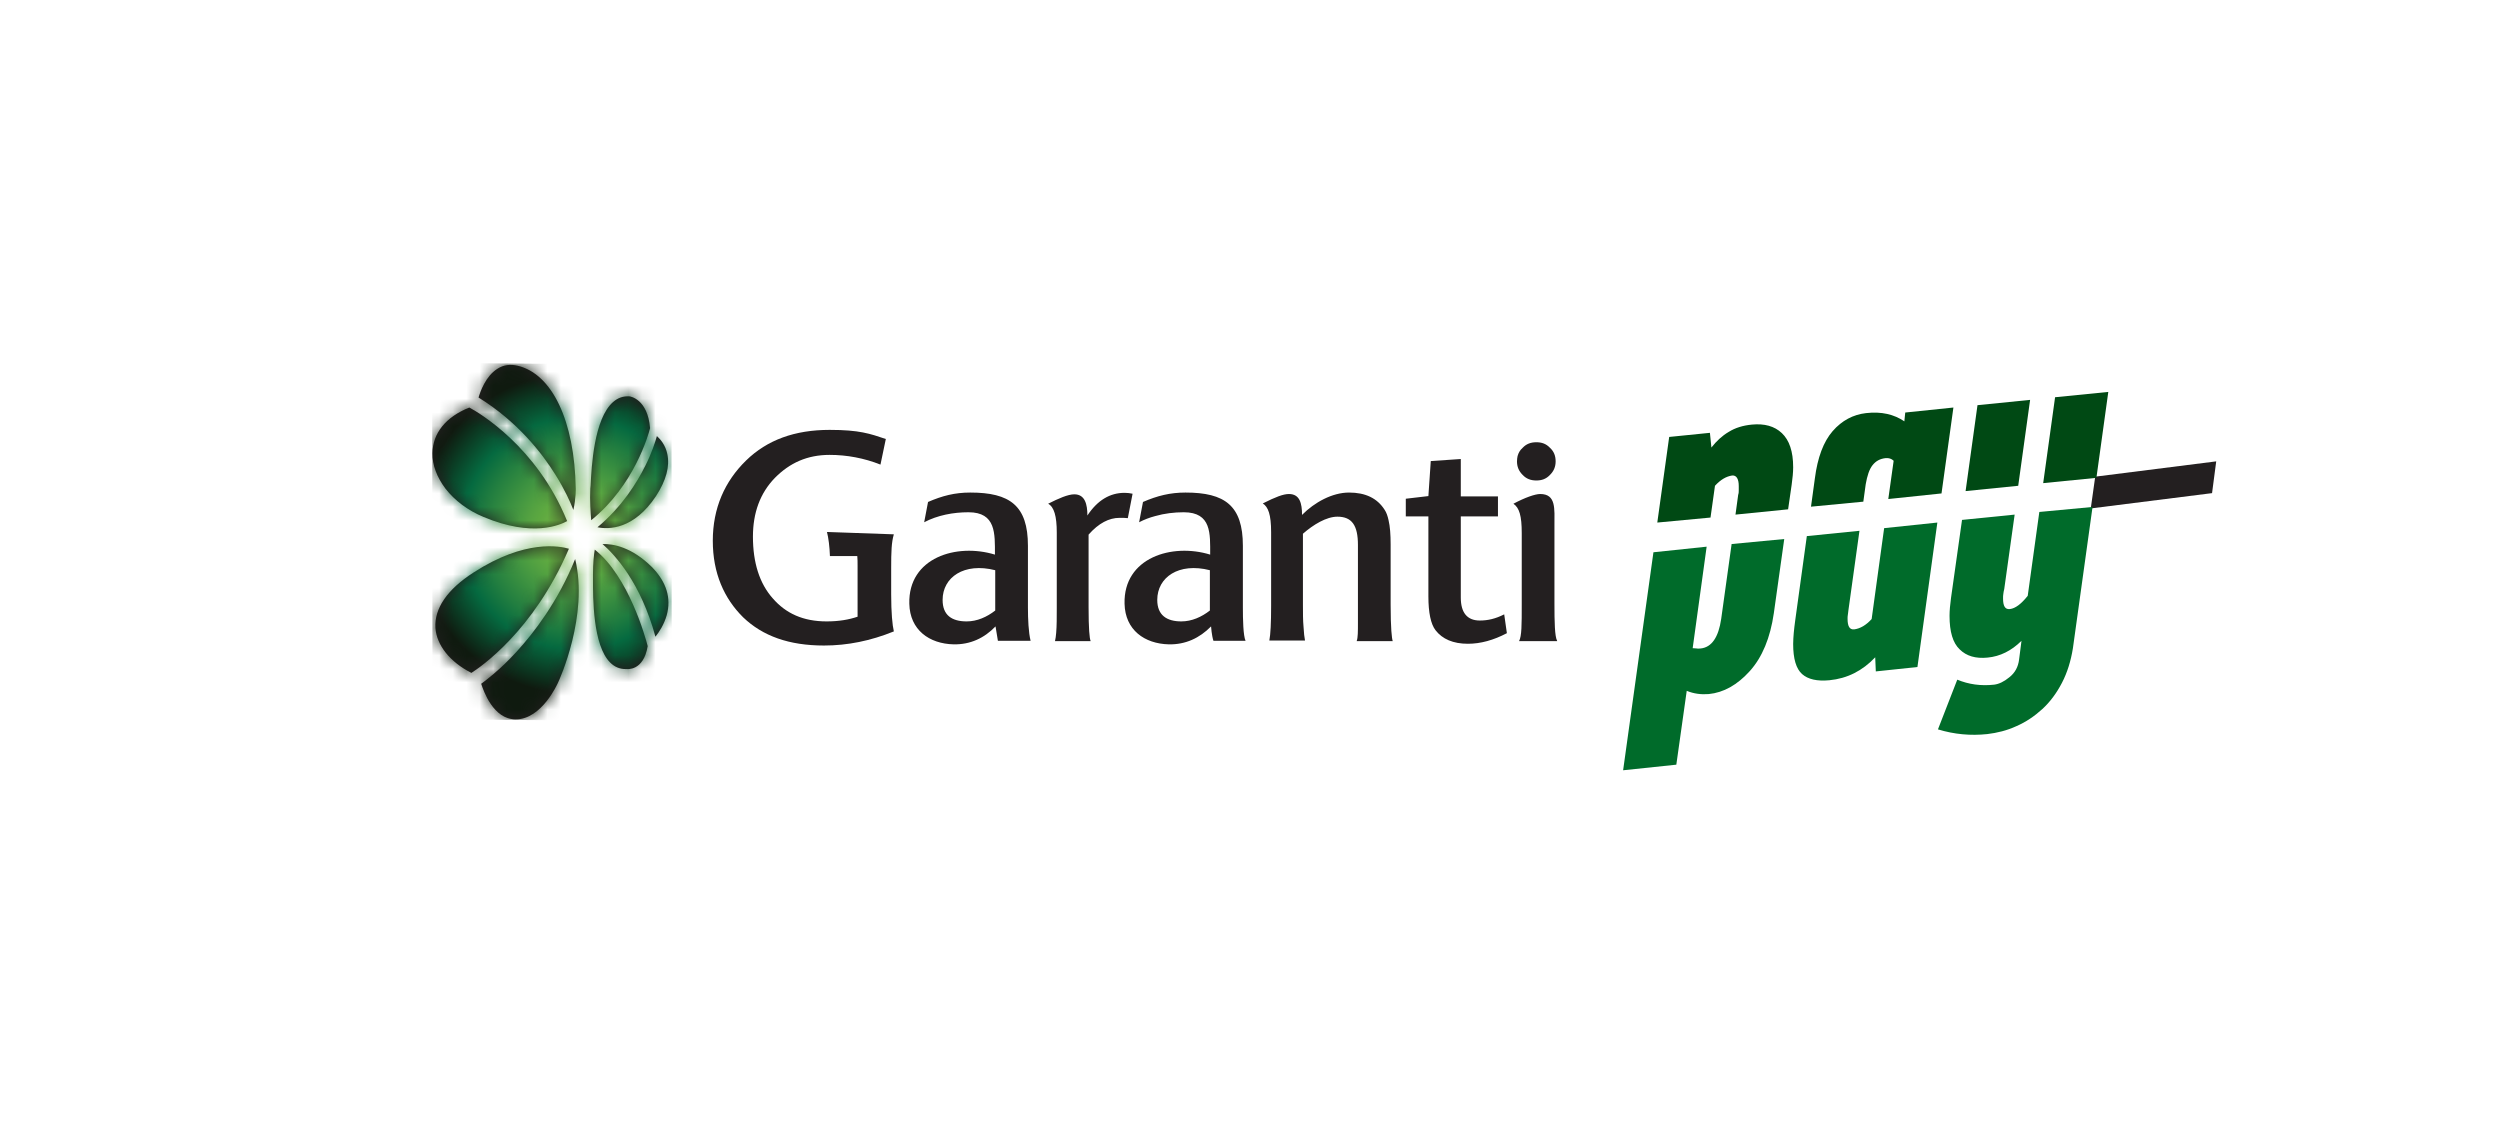 <?xml version="1.0" encoding="UTF-8"?>
<svg width="185px" height="84px" viewBox="0 0 185 84" version="1.1" xmlns="http://www.w3.org/2000/svg" xmlns:xlink="http://www.w3.org/1999/xlink">
    <title>Bitmap Copy 43</title>
    <defs>
        <rect id="path-1" x="0" y="0" width="185" height="84" rx="10"></rect>
        <path d="M6.227,21.226 C4.995,22.576 3.961,23.338 3.609,23.599 C3.785,24.144 4.511,26.234 6.161,26.234 C8.097,26.234 9.285,23.578 9.285,23.556 C9.285,23.556 9.285,23.556 9.285,23.556 L9.285,23.556 L9.285,23.556 C9.373,23.36 11.573,18.57 10.539,14.39 C9.285,17.525 7.503,19.833 6.227,21.226 M11.881,15.479 L11.881,15.827 C11.881,17.177 11.859,20.726 13.157,22.01 C13.487,22.337 13.861,22.489 14.301,22.489 C14.323,22.489 14.323,22.489 14.323,22.489 L14.345,22.489 C14.389,22.489 15.621,22.663 15.929,20.791 C15.775,20.181 14.499,15.653 12.013,13.65 C11.947,14.042 11.881,14.695 11.881,15.479 M3.037,15.37 C1.101,16.611 0.133,18.026 0.221,19.463 C0.309,20.747 1.299,21.988 2.883,22.794 C3.499,22.402 7.481,19.724 10.099,13.607 C9.857,13.541 9.373,13.433 8.691,13.433 C7.437,13.433 5.501,13.781 3.037,15.37 M12.585,13.258 C13.509,14.064 15.423,16.154 16.501,20.116 C16.765,19.79 17.139,19.224 17.337,18.505 C17.689,17.221 17.337,16.045 16.259,14.978 C14.807,13.52 13.487,13.258 12.695,13.258 C12.651,13.258 12.607,13.258 12.585,13.258 M15.753,7.489 C15.137,8.73 14.037,10.515 12.211,12.039 C13.069,12.213 14.917,12.192 16.545,9.731 C17.315,8.578 17.579,7.533 17.381,6.618 C17.249,5.965 16.875,5.53 16.611,5.29 C16.479,5.726 16.237,6.509 15.753,7.489 M0.001,6.531 C-0.021,7.402 0.331,8.316 0.969,9.165 C1.651,10.036 2.619,10.776 3.785,11.255 C7.415,12.779 9.461,11.843 9.967,11.56 C7.701,6.052 3.367,3.527 2.707,3.179 C0.991,3.853 0.023,5.051 0.001,6.531 M13.399,2.743 C11.969,3.984 11.793,7.576 11.727,8.926 L11.705,9.165 C11.661,9.993 11.727,10.994 11.771,11.495 C14.917,8.948 15.995,5.16 16.105,4.681 C15.929,2.547 14.609,2.351 14.565,2.329 C14.521,2.329 14.477,2.329 14.433,2.329 C14.037,2.329 13.707,2.46 13.399,2.743 M4.841,0.283 C3.961,0.827 3.565,1.981 3.433,2.417 C6.293,4.18 8.119,6.509 9.131,8.142 C9.813,9.231 10.231,10.167 10.451,10.733 C10.649,9.884 10.627,9.144 10.627,9.122 C10.539,4.136 8.889,0.653 6.337,0.065 C6.161,0.022 5.985,0 5.809,0 C5.457,0 5.127,0.087 4.841,0.283" id="path-3"></path>
        <radialGradient cx="60.427%" cy="47.653%" fx="60.427%" fy="47.653%" r="67.049%" gradientTransform="translate(0.604,0.477),scale(1,0.669),rotate(0.487),translate(-0.604,-0.477)" id="radialGradient-5">
            <stop stop-color="#7EC142" offset="0%"></stop>
            <stop stop-color="#73B942" offset="11.23%"></stop>
            <stop stop-color="#54A341" offset="31.26%"></stop>
            <stop stop-color="#237F40" offset="57.56%"></stop>
            <stop stop-color="#056A40" offset="71.91%"></stop>
            <stop stop-color="#0F1A0F" offset="100%"></stop>
        </radialGradient>
    </defs>
    <g id="Ödeme-Sistemi-Entegrasyonları" stroke="none" stroke-width="1" fill="none" fill-rule="evenodd">
        <g id="Blog" transform="translate(-555, -1963)">
            <g id="Bitmap-Copy-43" transform="translate(555, 1963)">
                <mask id="mask-2" fill="white">
                    <use xlink:href="#path-1"></use>
                </mask>
                <use id="Mask" fill-opacity="0" fill="#FFFFFF" xlink:href="#path-1"></use>
                <g id="garanti-pay-logo" mask="url(#mask-2)">
                    <g transform="translate(32, 27)">
                        <path d="M17.337,18.527 C17.139,19.224 16.765,19.79 16.501,20.116 C15.423,16.132 13.509,14.064 12.585,13.258 C13.377,13.237 14.741,13.476 16.259,14.978 C17.315,16.067 17.689,17.264 17.337,18.527 M12.013,13.672 C11.947,14.042 11.881,14.695 11.881,15.501 L11.881,15.849 C11.881,17.199 11.859,20.747 13.157,22.032 C13.487,22.358 13.861,22.511 14.301,22.511 C14.323,22.511 14.323,22.511 14.323,22.511 L14.345,22.511 C14.389,22.511 15.621,22.685 15.929,20.813 C15.775,20.203 14.521,15.653 12.013,13.672 M10.099,13.607 C9.439,13.411 6.865,12.888 3.037,15.37 C1.101,16.611 0.133,18.026 0.221,19.463 C0.309,20.747 1.299,21.988 2.883,22.794 C3.499,22.402 7.481,19.724 10.099,13.607 M10.561,14.369 C9.285,17.525 7.503,19.833 6.227,21.226 C4.995,22.576 3.961,23.338 3.609,23.599 C3.785,24.144 4.511,26.234 6.161,26.234 C8.097,26.234 9.263,23.578 9.285,23.534 C9.285,23.534 9.285,23.534 9.285,23.534 C9.395,23.316 11.573,18.527 10.561,14.369 M17.381,6.597 C17.249,5.943 16.875,5.508 16.611,5.269 C16.479,5.726 16.237,6.509 15.753,7.467 C15.137,8.708 14.037,10.493 12.211,12.017 C13.069,12.192 14.917,12.17 16.545,9.71 C17.293,8.556 17.579,7.511 17.381,6.597 M14.565,2.329 C14.103,2.308 13.729,2.438 13.377,2.743 C11.947,3.984 11.771,7.576 11.705,8.926 L11.683,9.165 C11.639,9.993 11.705,10.994 11.749,11.495 C14.917,8.948 15.995,5.16 16.105,4.681 C15.929,2.525 14.631,2.329 14.565,2.329 M10.605,9.144 C10.517,4.158 8.867,0.675 6.315,0.065 C5.765,-0.065 5.259,-4.28368278e-16 4.819,0.283 C3.939,0.827 3.543,1.981 3.411,2.417 C6.271,4.18 8.097,6.509 9.109,8.142 C9.791,9.231 10.209,10.167 10.429,10.733 C10.627,9.884 10.605,9.144 10.605,9.144 M2.729,3.157 C0.991,3.853 0.023,5.051 0.001,6.531 C-0.021,7.402 0.331,8.316 0.969,9.165 C1.651,10.036 2.619,10.776 3.785,11.255 C7.415,12.779 9.461,11.843 9.967,11.56 C7.723,6.03 3.389,3.505 2.729,3.157" id="Shape" fill="#231F20" fill-rule="nonzero"></path>
                        <g id="Clipped" stroke-width="1" fill="none" fill-rule="evenodd">
                            <mask id="mask-4" fill="white">
                                <use xlink:href="#path-3"></use>
                            </mask>
                            <g id="SVGID_1_"></g>
                            <polygon id="Path" fill="url(#radialGradient-5)" fill-rule="nonzero" mask="url(#mask-4)" points="0.001 26.234 17.711 26.364 17.689 1.83186799e-15 -0.021 -0.152"></polygon>
                        </g>
                        <g id="Group" stroke-width="1" fill="none" fill-rule="evenodd" transform="translate(20.747, 2.003)">
                            <path d="M62.37,5.138 C62.37,4.724 62.238,4.398 61.952,4.136 C61.666,3.832 61.336,3.723 60.94,3.723 C60.522,3.723 60.192,3.853 59.928,4.136 C59.73,4.311 59.62,4.507 59.554,4.746 C59.532,4.855 59.51,4.985 59.51,5.138 C59.51,5.53 59.642,5.856 59.928,6.139 C60.192,6.422 60.522,6.553 60.94,6.553 C61.336,6.553 61.666,6.444 61.952,6.139 C62.238,5.856 62.37,5.53 62.37,5.138 M62.48,18.418 C62.304,18.091 62.282,17.025 62.282,15.675 L62.282,9.862 C62.282,8.643 62.414,7.554 61.226,7.554 C60.852,7.554 60.104,7.816 59.246,8.273 C59.686,8.578 59.862,9.165 59.862,10.45 L59.862,15.718 C59.862,17.242 59.862,18.07 59.664,18.44 L62.48,18.44 L62.48,18.418 Z M55.88,18.636 C54.78,18.636 53.988,18.287 53.482,17.634 C53.13,17.177 52.954,16.328 52.954,15.131 L52.954,9.209 L51.282,9.209 L51.282,7.903 L52.954,7.707 L53.13,5.116 L55.352,4.964 L55.352,7.729 L58.102,7.729 L58.102,9.209 L55.352,9.209 L55.352,11.821 L55.352,12.562 L55.352,12.888 L55.352,15.218 C55.352,16.35 55.836,16.916 56.76,16.916 C57.354,16.916 57.926,16.785 58.564,16.459 L58.762,17.852 C57.772,18.374 56.804,18.636 55.88,18.636 M20.9,16.176 C20.284,16.655 19.558,16.981 18.788,16.981 C17.688,16.981 17.006,16.524 17.006,15.392 C17.006,13.716 18.59,12.605 20.9,13.193 L20.9,16.176 Z M23.518,18.418 C23.364,17.808 23.32,16.807 23.32,15.958 L23.32,11.386 C23.32,8.403 21.978,7.446 19.052,7.446 C17.908,7.446 16.984,7.685 15.928,8.142 L15.642,9.644 C16.632,9.122 17.798,8.904 18.92,8.904 C20.966,8.904 20.878,10.493 20.878,12.039 C18.04,11.168 14.454,12.257 14.542,15.675 C14.586,17.612 16.016,18.636 17.82,18.679 C19.052,18.701 20.086,18.222 20.922,17.351 L21.098,18.418 L23.518,18.418 L23.518,18.418 Z M47.652,18.418 C47.74,18.2 47.74,17.7 47.74,17.112 C47.74,16.676 47.74,16.132 47.74,15.501 L47.74,11.321 C47.74,9.884 47.3,9.231 46.222,9.231 C45.408,9.231 44.44,9.819 43.67,10.493 L43.67,15.762 C43.67,16.372 43.67,16.916 43.714,17.373 C43.736,17.83 43.78,18.179 43.824,18.396 L41.184,18.396 C41.272,17.961 41.316,17.09 41.316,15.827 L41.316,10.385 C41.316,9.057 41.096,8.512 40.7,8.251 C41.646,7.772 42.218,7.554 42.636,7.554 C43.428,7.554 43.604,8.229 43.604,9.1 C44.528,8.164 45.848,7.446 47.08,7.446 C48.29,7.446 49.17,7.859 49.72,8.73 C49.852,8.926 49.94,9.187 50.006,9.492 C50.116,9.949 50.16,10.559 50.16,11.277 L50.16,15.74 C50.16,17.504 50.248,18.244 50.314,18.44 L47.652,18.44 L47.652,18.418 Z M30.712,9.34 C30.536,9.318 30.36,9.318 30.096,9.318 C29.326,9.318 28.556,9.71 27.808,10.559 L27.808,15.936 C27.808,17.504 27.874,18.244 27.962,18.44 L25.322,18.44 C25.366,18.266 25.388,18.07 25.41,17.83 C25.454,17.329 25.454,16.676 25.454,15.958 L25.454,10.406 C25.454,9.187 25.256,8.512 24.816,8.273 C25.586,7.881 26.29,7.576 26.752,7.576 C27.544,7.576 27.72,8.316 27.72,9.144 C28.468,8.012 29.392,7.467 30.47,7.467 C30.668,7.467 30.866,7.489 31.064,7.533 L30.712,9.34 Z M39.424,18.418 C39.248,18.026 39.226,16.807 39.226,15.958 L39.226,11.386 C39.226,8.403 37.884,7.446 34.98,7.446 C33.836,7.446 32.89,7.685 31.834,8.142 L31.548,9.644 C31.922,9.448 32.318,9.296 32.736,9.187 C33.418,8.991 34.144,8.904 34.848,8.904 C36.916,8.904 36.806,10.493 36.806,12.039 C33.99,11.168 30.382,12.257 30.47,15.675 C30.514,17.612 31.944,18.636 33.748,18.679 C34.98,18.701 36.014,18.222 36.872,17.351 C36.872,17.351 36.916,18.026 37.048,18.418 L39.424,18.418 L39.424,18.418 Z M36.784,16.176 C36.168,16.655 35.442,16.981 34.672,16.981 C33.594,16.981 32.89,16.524 32.89,15.392 C32.89,13.716 34.474,12.605 36.784,13.193 L36.784,16.176 L36.784,16.176 Z" id="Shape" fill="#231F20" fill-rule="nonzero"></path>
                            <path d="M12.408,5.377 C11.198,4.898 9.922,4.659 8.646,4.659 C6.996,4.659 5.698,5.247 4.598,6.357 C3.498,7.489 2.97,8.948 2.97,10.711 C2.97,12.627 3.454,14.173 4.444,15.283 C5.412,16.393 6.688,16.981 8.426,16.981 C9.328,16.981 10.076,16.851 10.714,16.633 L10.714,12.866 C10.714,12.605 10.714,12.366 10.692,12.148 L9.438,12.148 L8.668,12.148 C8.646,11.473 8.558,10.776 8.448,10.363 L13.398,10.537 C13.222,11.125 13.2,11.821 13.2,13.041 L13.2,14.978 C13.2,16.328 13.288,17.264 13.398,17.721 C11.682,18.418 9.966,18.766 8.228,18.766 C5.654,18.766 3.696,18.07 2.244,16.676 C0.836,15.283 0,13.411 0,11.016 C0,8.599 0.88,6.618 2.464,5.073 C4.026,3.549 6.072,2.808 8.646,2.808 C10.846,2.808 11.638,3.091 12.804,3.483 L12.408,5.377" id="Path" fill="#231F20" fill-rule="nonzero"></path>
                            <path d="M75.393,11.255 L74.623,16.785 C74.425,18.157 73.919,18.897 73.105,18.984 C72.995,18.984 72.907,19.006 72.819,18.984 C72.731,18.984 72.621,18.962 72.511,18.962 L73.545,11.451 L69.607,11.865 L67.364,27.997 L71.301,27.583 L72.071,22.119 C72.599,22.337 73.149,22.402 73.699,22.358 C74.799,22.25 75.811,21.684 76.735,20.66 C77.659,19.637 78.253,18.2 78.517,16.372 L79.287,10.885 L75.393,11.255 Z" id="Path" fill="#006B2A" fill-rule="nonzero"></path>
                            <path d="M73.831,9.296 L74.161,6.945 C74.579,6.488 74.997,6.248 75.437,6.183 C75.745,6.161 75.921,6.422 75.921,6.967 L75.921,7.271 C75.921,7.38 75.921,7.489 75.877,7.62 L75.679,9.078 L79.573,8.687 L79.837,6.858 C79.903,6.379 79.947,5.965 79.947,5.573 C79.947,4.398 79.661,3.57 79.111,3.048 C78.561,2.525 77.813,2.329 76.889,2.417 C76.229,2.482 75.657,2.656 75.173,2.961 C74.689,3.244 74.271,3.636 73.897,4.115 L73.787,3.026 L70.773,3.331 L69.893,9.666 L73.831,9.296 Z" id="Path" fill="#004914" fill-rule="nonzero"></path>
                            <polygon id="Path" fill="#231F20" fill-rule="nonzero" points="101.969 8.621 102.299 6.27 111.253 5.138 110.945 7.489"></polygon>
                            <polygon id="Path" fill="#004914" fill-rule="nonzero" points="102.387 6.357 103.267 0 99.329 0.392 98.449 6.749"></polygon>
                            <path d="M98.163,8.882 L97.305,15.087 C96.821,15.697 96.381,16.023 95.985,16.067 C95.633,16.11 95.479,15.849 95.479,15.283 C95.479,15.152 95.479,15.044 95.501,14.935 C95.523,14.826 95.523,14.717 95.567,14.586 L96.337,9.078 L92.443,9.47 L91.629,15.239 C91.563,15.74 91.519,16.176 91.519,16.567 C91.519,17.743 91.761,18.57 92.267,19.049 C92.773,19.55 93.455,19.746 94.335,19.659 C95.259,19.572 96.095,19.158 96.843,18.418 L96.667,19.79 C96.601,20.356 96.359,20.791 95.941,21.118 C95.545,21.444 95.171,21.618 94.819,21.662 C93.829,21.771 92.927,21.64 92.091,21.292 L90.661,24.971 C91.871,25.341 93.081,25.45 94.313,25.319 C95.039,25.232 95.765,25.058 96.469,24.731 C97.173,24.427 97.811,23.991 98.383,23.469 C98.955,22.946 99.439,22.293 99.835,21.531 C100.231,20.769 100.495,19.92 100.649,18.962 L102.101,8.512 L98.163,8.882 Z" id="Path" fill="#006B2A" fill-rule="nonzero"></path>
                            <polygon id="Path" fill="#004914" fill-rule="nonzero" points="96.601 6.945 97.481 0.588 93.587 0.98 92.707 7.337"></polygon>
                            <path d="M86.679,10.08 L85.755,16.807 C85.337,17.264 84.919,17.504 84.479,17.569 C84.127,17.612 83.973,17.351 83.973,16.785 C83.973,16.698 83.973,16.589 83.995,16.48 C84.017,16.372 84.017,16.263 84.039,16.132 L84.853,10.276 L80.959,10.668 L80.101,16.894 C80.057,17.242 80.013,17.547 79.991,17.83 C79.969,18.113 79.947,18.374 79.947,18.657 C79.947,19.746 80.167,20.486 80.607,20.878 C81.047,21.27 81.729,21.422 82.631,21.335 C83.951,21.205 85.073,20.639 86.019,19.637 L86.063,20.682 L89.143,20.356 L90.617,9.666 L86.679,10.08 Z" id="Path" fill="#006B2A" fill-rule="nonzero"></path>
                            <path d="M85.139,8.12 L85.315,6.836 C85.425,6.205 85.579,5.726 85.821,5.421 C86.063,5.116 86.371,4.942 86.789,4.898 C87.031,4.877 87.229,4.942 87.383,5.094 L86.987,7.925 L90.925,7.511 L91.805,1.154 L88.241,1.524 L88.175,2.177 C87.405,1.655 86.481,1.437 85.337,1.567 C84.391,1.676 83.555,2.112 82.873,2.896 C82.191,3.679 81.751,4.855 81.553,6.401 L81.267,8.491 L85.139,8.12 Z" id="Path" fill="#004914" fill-rule="nonzero"></path>
                        </g>
                    </g>
                </g>
            </g>
        </g>
    </g>
</svg>